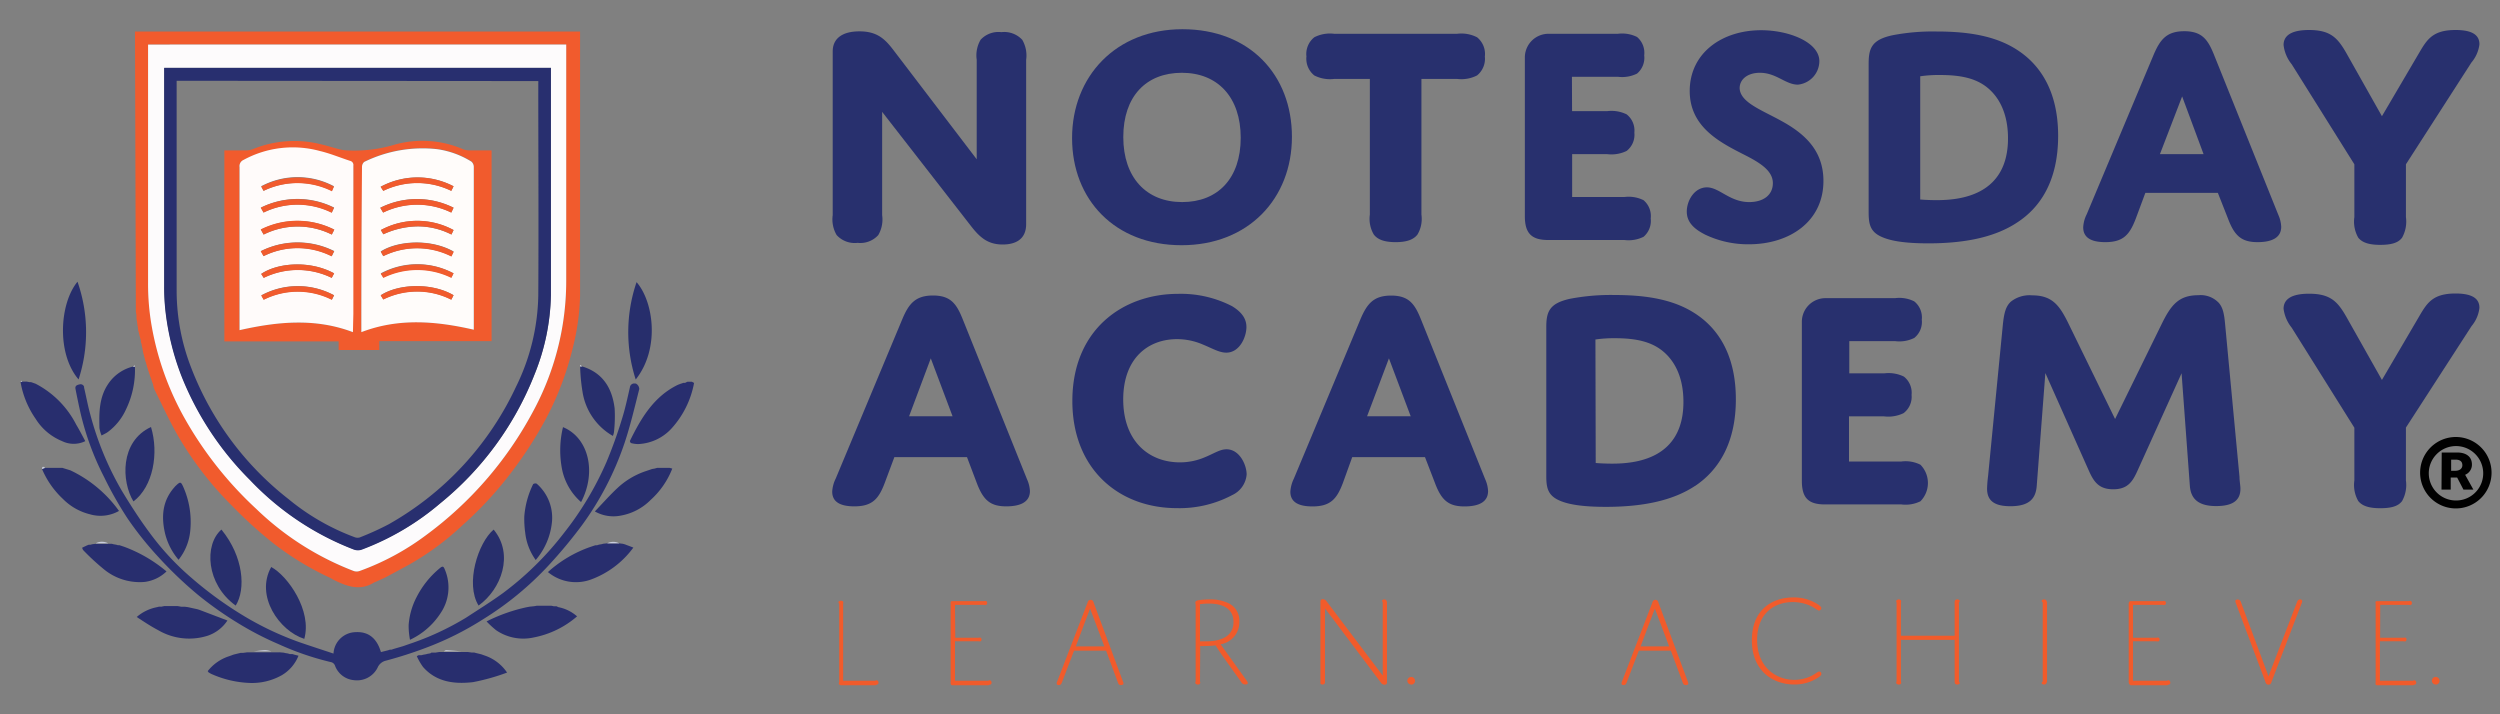 <svg xmlns="http://www.w3.org/2000/svg" viewBox="0 0 350 100"><rect x="0" y="0" width="350" height="100" fill="#808080" stroke="none"/><defs><style>.cls-1{fill:#231f20;fill-opacity:0;}.cls-2{fill:#c8ccde;}.cls-3{fill:#f15b2d;}.cls-4{fill:#293070;}.cls-5{fill:#282e6e;}.cls-6{fill:#272e6c;}.cls-7{fill:#fcd7d2;}.cls-8{fill:#d9dce8;}.cls-9{fill:#fdfbfc;}.cls-10{fill:#282f6f;}.cls-11{fill:#fffbfa;}.cls-12{fill:#fffcfa;}.cls-13{fill:#28306e;}.cls-14{fill:#f15b2b;}</style></defs><g id="Layer_2" data-name="Layer 2"><g id="svg292"><g id="Layer_1-2" data-name="Layer 1-2"><rect id="rect6" class="cls-1" width="350" height="100"></rect><path id="path8" class="cls-2" d="M78.11,44.24l-.25-.15.31-.12Z"></path><path id="path10" class="cls-3" d="M19.72,47.89v-.24l-.08-.25-.22-.9-.07-.26-.06-.48-.05-.26L19.18,45l-.08-.38v-.49l-.08-.5-.12-39a.81.81,0,0,1,0-.22H81.21v37a32.54,32.54,0,0,1-1,7.21A42.46,42.46,0,0,1,76.5,58.5a56.11,56.11,0,0,1-4.76,7.43,51.51,51.51,0,0,1-7,7.61A38.47,38.47,0,0,1,57.36,79c-1.09.6-2.19,1.19-3.29,1.78l-.25.12-1.11.51-.34.14c-2,1.25-3.89.52-5.75-.42l-.38-.22a41.12,41.12,0,0,1-8-4.87,60.69,60.69,0,0,1-5.7-5.17,47.59,47.59,0,0,1-7.32-9.34c-1.34-2.23-2.41-4.62-3.6-7a4.26,4.26,0,0,1-.19-.7l-.38-1.08-.26-.78-.2-.63-.17-.61-.08-.2-.05-.24L20.21,50l-.16-.61L20,49.13l-.06-.36-.07-.27-.06-.36ZM79.27,6.23H20.78V39.59a34.05,34.05,0,0,0,.52,6.13,40.69,40.69,0,0,0,4.42,12.51,52.08,52.08,0,0,0,10.2,13,40.58,40.58,0,0,0,13.58,8.7,1.28,1.28,0,0,0,.82,0,35.73,35.73,0,0,0,9.28-5A51.64,51.64,0,0,0,74.5,57.84a38.3,38.3,0,0,0,4.76-18.52V6.23Z"></path><path id="path12" class="cls-4" d="M57.24,90.18a39.24,39.24,0,0,0,8-3.7C67,85.33,68.77,84.23,70.46,83A43.61,43.61,0,0,0,79,74.56,44.66,44.66,0,0,0,84.9,64.7a63,63,0,0,0,2.16-6c.47-1.47.79-3,1.13-4.49a.6.6,0,0,1,.67-.52l.15,0a.9.9,0,0,1,.49.77c-.65,2.56-1.25,5.14-2.09,7.64A42.53,42.53,0,0,1,81.5,73.5a67.34,67.34,0,0,1-4.72,5.68,44.09,44.09,0,0,1-9.12,7.5,42.71,42.71,0,0,1-8,4A58.42,58.42,0,0,1,54,92.5a1.67,1.67,0,0,0-1.15,1,3.23,3.23,0,0,1-3.32,1.72,3.12,3.12,0,0,1-2.62-2,.77.77,0,0,0-.61-.53A39.77,39.77,0,0,1,39,90.18a43,43,0,0,1-5.36-2.75,50.51,50.51,0,0,1-5.91-4.14A55.59,55.59,0,0,1,22.19,78a46.79,46.79,0,0,1-4.36-5.46,52.26,52.26,0,0,1-3.25-5.74,39.05,39.05,0,0,1-3.37-9.26c-.22-1-.43-2-.64-3.08-.09-.44.2-.57.55-.64a.51.51,0,0,1,.65.32.5.5,0,0,1,0,.12c.3,1.27.53,2.55.88,3.8a43.06,43.06,0,0,0,4.39,10.62c1.21,2,2.49,4,3.86,5.84a37.47,37.47,0,0,0,5.86,6.34,52.2,52.2,0,0,0,7.46,5.42,43.19,43.19,0,0,0,7.56,3.58c1.61.56,3.23,1.08,4.91,1.64a3.17,3.17,0,0,1,3.11-3c1.91-.1,3,1,3.53,2.79l1-.25.26-.09h.23l.26-.09,1.36-.4Z"></path><path id="path14" class="cls-5" d="M39.09,91.32l.61.05.26.06.36.06.26.08h.36l.26.08.59.15a5.55,5.55,0,0,1-2.29,2.7,8.49,8.49,0,0,1-4.62,1.11,14.46,14.46,0,0,1-5.25-1.24,2.71,2.71,0,0,1-.37-.21c-.07,0-.11-.12-.18-.2a6.22,6.22,0,0,1,3-2.09l.63-.23.61-.15.38-.09h.36l.51-.07h4.52Z"></path><path id="path16" class="cls-5" d="M60.41,91.36H61l.5-.08h4l.51.07h.36l.26.07.74.18.62.22a6.14,6.14,0,0,1,3,2.34,29.4,29.4,0,0,1-4.77,1.34c-2.59.3-5.14,0-7-2.13a8.7,8.7,0,0,1-.87-1.51l.25-.13H59l.26-.07.36-.06.26-.07.36-.06Z"></path><path id="path18" class="cls-5" d="M26.31,85l1.36.3.25.08,3.92,1.49A5.37,5.37,0,0,1,29.08,89a8.57,8.57,0,0,1-6.94-.78c-1-.52-2-1.19-3-1.84A6.08,6.08,0,0,1,22,85l.26-.07h.36l.38-.08h1.87l.5.09h.49Z"></path><path id="path20" class="cls-5" d="M78.16,85a5.56,5.56,0,0,1,2.63,1.29,13,13,0,0,1-6.05,2.95,6.73,6.73,0,0,1-5.27-1A13.23,13.23,0,0,1,68.12,87a23.33,23.33,0,0,1,5.67-2l.39-.07.6-.06.39-.07h2l.39.08h.36Z"></path><path id="path22" class="cls-5" d="M16.5,76.33h.23l.63.21A19.91,19.91,0,0,1,23.31,80a5.37,5.37,0,0,1-3.06,1.47,7.9,7.9,0,0,1-5.75-1.81A31.94,31.94,0,0,1,11.63,77a1.27,1.27,0,0,1-.13-.32l.67-.32.26-.1h.24l.26-.07.48-.06h1.76l.49,0,.26.07.36.06Z"></path><path id="path24" class="cls-5" d="M83.85,76.25l.36-.06.26-.07.48-.05h1.76l.49.06.26.07,1.21.46a12.82,12.82,0,0,1-5.82,4.43,6.14,6.14,0,0,1-6.14-1,17.36,17.36,0,0,1,6-3.54l.63-.21h.24Z"></path><path id="path26" class="cls-5" d="M96.25,53.44h.61l.31.17A12.94,12.94,0,0,1,94,60a6.71,6.71,0,0,1-4.65,2.17,3.77,3.77,0,0,1-1-.14.37.37,0,0,1-.16-.3c1.56-3.2,3.35-6.2,6.66-7.83a5.37,5.37,0,0,1,.56-.21l.26-.09h.24Z"></path><path id="path28" class="cls-6" d="M8.5,65.5h.23l1.13.35a17.66,17.66,0,0,1,6.8,5.68,5.26,5.26,0,0,1-4.07.47A8,8,0,0,1,8.8,69.84a12.25,12.25,0,0,1-2.93-4.21l.46-.13H8.5Z"></path><path id="path30" class="cls-5" d="M4.12,53.5l.23,0,.63.22a13.18,13.18,0,0,1,5.69,5.73c.45.75.85,1.53,1.27,2.31a3.69,3.69,0,0,1-3.24,0A7.85,7.85,0,0,1,5,58.65,12.82,12.82,0,0,1,2.88,53.5l.24-.08h.61Z"></path><path id="path32" class="cls-6" d="M92,65.5h1.74l.38.1A11.57,11.57,0,0,1,91.08,70a7.8,7.8,0,0,1-4.26,2.2,5.26,5.26,0,0,1-3.54-.6c1.09-1.14,2.09-2.28,3.2-3.31A10.82,10.82,0,0,1,90.29,66l1-.34.36-.06Z"></path><path id="path34" class="cls-6" d="M57.4,89.57a10.29,10.29,0,0,1-.19-2.07,10,10,0,0,1,1.09-3.86,12.74,12.74,0,0,1,3.33-4.14c.41-.34.51-.09.64.22a6.41,6.41,0,0,1-.6,6.14A10.29,10.29,0,0,1,57.4,89.57Z"></path><path id="path36" class="cls-6" d="M42.6,89.44c-3.5-1.12-6.9-6-4.63-10.06C40.3,80.63,43.71,85.5,42.6,89.44Z"></path><path id="path38" class="cls-6" d="M11,53.12C7.9,49.5,8.33,42.5,10.85,39.44A21.36,21.36,0,0,1,11,53.12Z"></path><path id="path40" class="cls-6" d="M89,53.13a21.61,21.61,0,0,1,.12-13.63C91.5,42.22,92.43,48.81,89,53.13Z"></path><path id="path42" class="cls-6" d="M31,74.14c3.1,3.79,3.44,8.34,2,10.64C28.85,81.8,28.55,76.26,31,74.14Z"></path><path id="path44" class="cls-6" d="M69.11,74.14C72,77.64,70.17,82.5,67,84.78,65.11,81.72,66.92,76,69.11,74.14Z"></path><path id="path46" class="cls-6" d="M75,78.4a8,8,0,0,1-1.47-3.82,14.21,14.21,0,0,1-.13-2.26,12.38,12.38,0,0,1,1.24-4.54.54.54,0,0,1,.49-.07,6.31,6.31,0,0,1,2.12,5.59A9.61,9.61,0,0,1,75,78.4Z"></path><path id="path48" class="cls-6" d="M25,78.37a9,9,0,0,1-1.89-3.68c-.55-2.36-.38-4.59,1.33-6.5a1.45,1.45,0,0,1,.21-.22c.59-.56.68-.53,1,.18a12.12,12.12,0,0,1,1,6A7.68,7.68,0,0,1,25,78.37Z"></path><path id="path50" class="cls-6" d="M78.82,59.8c3.59,1.48,4.74,6.29,2.53,10.49a8.27,8.27,0,0,1-2.7-4.79A13.86,13.86,0,0,1,78.82,59.8Z"></path><path id="path52" class="cls-6" d="M21.14,59.78c1.11,3.65.32,8.32-2.46,10.42C17,67.43,16.76,61.81,21.14,59.78Z"></path><path id="path54" class="cls-6" d="M81.5,51.3c2.91.88,4.21,3.06,4.55,5.89a19.72,19.72,0,0,1-.1,3.35,2.13,2.13,0,0,1-.15.49,8.64,8.64,0,0,1-4.25-6.19,25.74,25.74,0,0,1-.33-3.51Z"></path><path id="path56" class="cls-6" d="M18.89,51.33a12.67,12.67,0,0,1-1.28,6.05,8.12,8.12,0,0,1-2.54,3.12c-.25.17-.52.29-.85.47a4.14,4.14,0,0,1-.3-1.08c-.05-2.11-.05-4.22,1.2-6.1a5.86,5.86,0,0,1,3.49-2.47Z"></path><path id="path58" class="cls-2" d="M38,91.19H35.5c.54-.06,1.08-.15,1.62-.17A3.56,3.56,0,0,1,38,91.19Z"></path><path id="path60" class="cls-2" d="M64.64,91.19H62.13c.12-.06.23-.18.34-.17C63.2,91.06,63.92,91.13,64.64,91.19Z"></path><path id="path62" class="cls-2" d="M86.71,76.07H85A1.83,1.83,0,0,1,86.71,76.07Z"></path><path id="path64" class="cls-2" d="M15.15,76.07H13.39A1.83,1.83,0,0,1,15.15,76.07Z"></path><path id="path66" class="cls-2" d="M9.82,65.93l-1.13-.35Z"></path><path id="path68" class="cls-2" d="M91.29,65.59l-1,.34Z"></path><path id="path70" class="cls-7" d="M21.05,52.74l.38,1.08Z"></path><path id="path72" class="cls-2" d="M57.24,90.18l-.81.28Z"></path><path id="path74" class="cls-2" d="M83.35,76.37l-.63.21Z"></path><path id="path76" class="cls-2" d="M17.38,76.58l-.63-.21Z"></path><path id="path78" class="cls-2" d="M32.75,91.6l-.63.23Z"></path><path id="path80" class="cls-2" d="M68,91.83l-.62-.22Z"></path><path id="path82" class="cls-2" d="M5,53.78l-.63-.22Z"></path><path id="path84" class="cls-7" d="M20.59,51.34l.2.63Z"></path><path id="path86" class="cls-7" d="M19,43.65l.08.51Z"></path><path id="path88" class="cls-2" d="M66,91.31l-.5-.07Z"></path><path id="path92" class="cls-2" d="M39.09,91.32l-.51-.08Z"></path><path id="path94" class="cls-2" d="M6.33,65.5l-.46.17C5.89,65.23,6.1,65.32,6.33,65.5Z"></path><path id="path96" class="cls-2" d="M34.61,91.24l-.51.07Z"></path><path id="path98" class="cls-2" d="M61.5,91.24l-.5.08Z"></path><path id="path102" class="cls-2" d="M26.31,85l-.5-.08Z"></path><path id="path104" class="cls-2" d="M25.32,84.88l-.5-.09Z"></path><path id="path106" class="cls-2" d="M8.5,65.5h0Z"></path><path id="path108" class="cls-2" d="M94.15,65.56l-.38-.1Z"></path><path id="path110" class="cls-2" d="M23,84.79l-.38.08Z"></path><path id="path112" class="cls-2" d="M75.17,84.8l-.39.07Z"></path><path id="path114" class="cls-2" d="M77.5,84.87l-.39-.08Z"></path><path id="path116" class="cls-2" d="M74.18,84.93l-.39.07Z"></path><path id="path118" class="cls-2" d="M92,65.5l-.38.07Z"></path><path id="path120" class="cls-2" d="M33.74,91.36l-.38.09Z"></path><path id="path122" class="cls-2" d="M4.12,53.5l-.39-.08Z"></path><path id="path124" class="cls-2" d="M96.25,53.44l-.38.09Z"></path><path id="path126" class="cls-8" d="M81.5,51.3h-.28v-.22Z"></path><path id="path128" class="cls-8" d="M18.89,51.33h-.28l.24-.19Z"></path><path id="path130" class="cls-7" d="M19.1,44.65l.08.38Z"></path><path id="path132" class="cls-7" d="M46.26,80.87l.38.21Z"></path><path id="path134" class="cls-7" d="M19.35,46.26l.07.25Z"></path><path id="path136" class="cls-7" d="M19.6,47.37l.08.26Z"></path><path id="path138" class="cls-2" d="M12.91,76.13l-.26.07Z"></path><path id="path140" class="cls-2" d="M15.9,76.19l-.26-.07Z"></path><path id="path142" class="cls-2" d="M84.5,76.12l-.26.07Z"></path><path id="path144" class="cls-2" d="M87.5,76.2l-.26-.07Z"></path><path id="path146" class="cls-2" d="M12.41,76.24l-.26.1Z"></path><path id="path148" class="cls-2" d="M16.5,76.33l-.26-.08Z"></path><path id="path150" class="cls-2" d="M83.85,76.25l-.26.08Z"></path><path id="path152" class="cls-7" d="M19.72,47.87l.07.26Z"></path><path id="path154" class="cls-7" d="M19.85,48.5l.07.25Z"></path><path id="path156" class="cls-7" d="M20,49.11l.07.25Z"></path><path id="path158" class="cls-7" d="M53.84,80.86l.25-.12Z"></path><path id="path160" class="cls-7" d="M52.39,81.5l.34-.14Z"></path><path id="path162" class="cls-7" d="M20.21,50l.08.25Z"></path><path id="path164" class="cls-2" d="M22.21,84.92,22,85Z"></path><path id="path166" class="cls-7" d="M20.34,50.5l.08.26Z"></path><path id="path168" class="cls-2" d="M78.16,85l-.26-.08Z"></path><path id="path170" class="cls-2" d="M27.92,85.38l-.25-.08Z"></path><path id="path172" class="cls-2" d="M3.12,53.39l-.24.11L3,53.3Z"></path><path id="path174" class="cls-2" d="M95.63,53.57l-.26.09Z"></path><path id="path176" class="cls-2" d="M55.07,90.86l-.26.09Z"></path><path id="path178" class="cls-2" d="M54.58,91l-.26.09Z"></path><path id="path180" class="cls-2" d="M40,91.43l-.26-.06Z"></path><path id="path182" class="cls-2" d="M60.41,91.36l-.26.07Z"></path><path id="path184" class="cls-2" d="M66.62,91.43l-.26-.07Z"></path><path id="path186" class="cls-2" d="M40.58,91.57l-.26-.07Z"></path><path id="path188" class="cls-2" d="M59.79,91.5l-.26.07Z"></path><path id="path190" class="cls-2" d="M41.2,91.69l-.26-.08Z"></path><path id="path192" class="cls-2" d="M59.17,91.62l-.26.07Z"></path><path id="path194" class="cls-2" d="M58.55,91.74l-.25.13Z"></path><path id="path196" class="cls-7" d="M19.24,45.5l.05.26Z"></path><path id="path198" class="cls-9" d="M79.27,6.23V39.32A38.31,38.31,0,0,1,74.5,57.84a51.6,51.6,0,0,1-14.88,17.1,35.73,35.73,0,0,1-9.28,5,1.28,1.28,0,0,1-.82,0,40.46,40.46,0,0,1-13.65-8.7,52.08,52.08,0,0,1-10.2-13,40.69,40.69,0,0,1-4.42-12.51,34.05,34.05,0,0,1-.52-6.13V6.24ZM77.13,9.5H23V40.08a30.05,30.05,0,0,0,.2,3.55,36.57,36.57,0,0,0,2.21,8.91A42.91,42.91,0,0,0,35,67.13,39.52,39.52,0,0,0,49.5,76.89a1.65,1.65,0,0,0,1.16,0A36.5,36.5,0,0,0,61.59,70.5a43.9,43.9,0,0,0,13.21-18,31.13,31.13,0,0,0,2.32-11.1V9.86A1,1,0,0,0,77.13,9.5Z"></path><path id="path200" class="cls-10" d="M77.13,9.5V41.33A31,31,0,0,1,74.8,52.5a43.9,43.9,0,0,1-13.21,18,36.71,36.71,0,0,1-10.9,6.44,1.65,1.65,0,0,1-1.16,0A39.58,39.58,0,0,1,35,67.22a42.91,42.91,0,0,1-9.61-14.59,36.57,36.57,0,0,1-2.21-8.91,30.05,30.05,0,0,1-.2-3.55V9.5Zm-52.4,1.81V40.8A29.84,29.84,0,0,0,26.8,51.57,42.74,42.74,0,0,0,40.4,69.88a32,32,0,0,0,9.18,5.3,1.17,1.17,0,0,0,.76.07,40,40,0,0,0,4.06-1.84A43,43,0,0,0,72.25,54.13a30,30,0,0,0,3.11-12.78c.06-9.89,0-19.79,0-29.68a1.71,1.71,0,0,0,0-.32Z"></path><path id="path202" class="cls-3" d="M53.1,47.76V49H47.41v-1.2h-16V21.06h3a2.85,2.85,0,0,0,1-.18,15.25,15.25,0,0,1,9.48-.69c.92.21,1.83.51,2.75.74a5.59,5.59,0,0,0,1,.13,19.67,19.67,0,0,0,6.65-.82,14.33,14.33,0,0,1,9.53.65,2.63,2.63,0,0,0,1,.17h3v26.7ZM49.41,46.5V44q0-10.38.05-20.75a.59.59,0,0,0-.46-.67c-1.41-.46-2.79-1-4.23-1.38a14.42,14.42,0,0,0-10.69,1.25.94.94,0,0,0-.55,1q0,11,0,22.08v.68C38.87,45,44.13,44.5,49.41,46.5Zm16.93-.3V23.34a1,1,0,0,0-.33-.75,12.34,12.34,0,0,0-4.8-1.74A18.56,18.56,0,0,0,51,22.63a.93.93,0,0,0-.31.69q-.06,11.25-.09,22.49v.65c5.24-2,10.46-1.52,15.77-.3Z"></path><path id="path204" class="cls-11" d="M49.41,46.5c-5.28-2-10.54-1.48-15.87-.28V23.39a.94.94,0,0,1,.55-1,14.42,14.42,0,0,1,10.69-1.25c1.44.34,2.82.92,4.23,1.38a.59.59,0,0,1,.46.67q0,10.38,0,20.75ZM46.8,32.15a11.4,11.4,0,0,0-10.27,0l.38.69a10.67,10.67,0,0,1,9.54,0Zm-9.9-5.43a10.87,10.87,0,0,1,9.57,0l.28-.65a10.8,10.8,0,0,0-10.18,0Zm0,9.14a10.63,10.63,0,0,1,9.55,0l.35-.71a11.46,11.46,0,0,0-10.27,0Zm9.88,2.41c-3.44-1.87-7.94-1.47-10.21.07l.35.55a10.83,10.83,0,0,1,9.52,0Zm0,3.07a10.71,10.71,0,0,0-10.19,0l.34.6a10.61,10.61,0,0,1,9.54,0ZM36.9,29.76a10.78,10.78,0,0,1,9.56,0l.32-.7a11.48,11.48,0,0,0-10.25,0Z"></path><path id="path206" class="cls-12" d="M66.34,46.16C61,44.94,55.81,44.5,50.59,46.5v-.65q0-11.25.09-22.49a.93.93,0,0,1,.31-.69,18.56,18.56,0,0,1,10.24-1.78A12.34,12.34,0,0,1,66,22.63a1,1,0,0,1,.33.75V46.2ZM53.67,32.8a11.83,11.83,0,0,1,4.75-1.1,10.33,10.33,0,0,1,4.78,1.14l.3-.63a10.69,10.69,0,0,0-10.18,0Zm9.83,5.47a10.76,10.76,0,0,0-10.19,0l.36.57a10.83,10.83,0,0,1,9.52,0Zm0-12.19a10.86,10.86,0,0,0-10.21.06l.37.57a10.89,10.89,0,0,1,9.52,0Zm-9.85,9.78a10.72,10.72,0,0,1,9.53,0l.32-.66c-3.29-1.85-7.93-1.48-10.2,0Zm9.85,5.47c-3-1.77-7.69-1.63-10.2,0l.36.58a10.72,10.72,0,0,1,4.75-1.11,10.54,10.54,0,0,1,4.77,1.14Zm0-12.25a11.44,11.44,0,0,0-10.26,0l.4.67a10.87,10.87,0,0,1,9.54,0Z"></path><path id="path208" class="cls-3" d="M46.8,32.15l-.35.69a10.67,10.67,0,0,0-9.54,0l-.41-.72A11.4,11.4,0,0,1,46.8,32.15Z"></path><path id="path210" class="cls-3" d="M36.9,26.72l-.33-.59a10.8,10.8,0,0,1,10.18,0l-.28.65A10.87,10.87,0,0,0,36.9,26.72Z"></path><path id="path212" class="cls-3" d="M36.9,35.86l-.4-.68a11.46,11.46,0,0,1,10.27,0l-.35.71A10.63,10.63,0,0,0,36.9,35.86Z"></path><path id="path214" class="cls-3" d="M46.78,38.27l-.34.64a10.83,10.83,0,0,0-9.52,0l-.35-.55C38.84,36.8,43.34,36.4,46.78,38.27Z"></path><path id="path216" class="cls-3" d="M46.76,41.34l-.31.64a10.61,10.61,0,0,0-9.54,0l-.34-.6A10.73,10.73,0,0,1,46.76,41.34Z"></path><path id="path218" class="cls-3" d="M36.9,29.76l-.4-.67a11.48,11.48,0,0,1,10.25,0l-.32.7A10.78,10.78,0,0,0,36.9,29.76Z"></path><path id="path220" class="cls-3" d="M53.67,32.8l-.35-.6a10.69,10.69,0,0,1,10.18,0l-.3.63a10.33,10.33,0,0,0-4.78-1.14A11.68,11.68,0,0,0,53.67,32.8Z"></path><path id="path222" class="cls-3" d="M63.5,38.27l-.31.64a10.83,10.83,0,0,0-9.52,0l-.36-.57A10.76,10.76,0,0,1,63.5,38.27Z"></path><path id="path224" class="cls-3" d="M63.5,26.08l-.32.65a10.89,10.89,0,0,0-9.52,0l-.37-.57A10.89,10.89,0,0,1,63.5,26.08Z"></path><path id="path226" class="cls-3" d="M53.67,35.86l-.35-.6c2.27-1.52,6.91-1.89,10.2,0l-.32.66A10.69,10.69,0,0,0,53.67,35.86Z"></path><path id="path228" class="cls-3" d="M63.5,41.33l-.32.64a10.54,10.54,0,0,0-4.77-1.14,10.72,10.72,0,0,0-4.75,1.11l-.36-.58C55.83,39.7,60.5,39.56,63.5,41.33Z"></path><path id="path230" class="cls-3" d="M63.5,29.08l-.32.69a10.87,10.87,0,0,0-9.54,0l-.4-.67A11.44,11.44,0,0,1,63.5,29.08Z"></path><path id="path232" class="cls-13" d="M123.5,30.11a4.35,4.35,0,0,1-.54,2.8A3.39,3.39,0,0,1,120.07,34a3.43,3.43,0,0,1-2.94-1.09,4.34,4.34,0,0,1-.55-2.8V7.19c0-1.71,1.22-2.8,3.75-2.8s3.61,1.13,4.78,2.66L136.74,22.3V8.37a4.32,4.32,0,0,1,.55-2.81,3.4,3.4,0,0,1,2.89-1.06,3.45,3.45,0,0,1,2.94,1.08,4.38,4.38,0,0,1,.54,2.81v23c0,1.9-1.21,2.84-3.29,2.84s-3.2-1-4.42-2.57l-12.45-16Z"></path><path id="path234" class="cls-13" d="M165.55,4.09c9.41,0,15.32,6.41,15.32,15.06s-6.09,15.18-15.45,15.18-15.33-6.4-15.33-15S156.19,4.09,165.55,4.09Zm-.05,24.2c5,0,8.2-3.32,8.2-9s-3.22-9.1-8.24-9.1-8.2,3.32-8.2,9S160.5,28.29,165.5,28.29Z"></path><path id="path236" class="cls-13" d="M199,30.05a4.29,4.29,0,0,1-.55,2.78c-.55.72-1.51,1.07-3.06,1.07s-2.52-.35-3.06-1.07a4.29,4.29,0,0,1-.55-2.78v-19h-5a4.78,4.78,0,0,1-2.78-.49,3,3,0,0,1-1.1-2.65A3,3,0,0,1,184,5.22a4.78,4.78,0,0,1,2.78-.49H204a4.81,4.81,0,0,1,2.79.49,3,3,0,0,1,1.09,2.69,3,3,0,0,1-1.09,2.65,4.81,4.81,0,0,1-2.79.49h-5Z"></path><path id="path238" class="cls-13" d="M220.09,15.56H225a4.86,4.86,0,0,1,2.73.45,2.87,2.87,0,0,1,1.08,2.56,2.87,2.87,0,0,1-1.08,2.56,4.86,4.86,0,0,1-2.73.45h-4.9v6h7.32a4.68,4.68,0,0,1,2.68.45,2.9,2.9,0,0,1,1,2.56,2.92,2.92,0,0,1-1,2.56,4.68,4.68,0,0,1-2.68.45h-10.7c-2.36,0-3.24-1-3.24-3.33V8.05a3.31,3.31,0,0,1,3.3-3.32h9.73a4.68,4.68,0,0,1,2.68.45,2.9,2.9,0,0,1,1,2.56,2.9,2.9,0,0,1-1,2.56,4.68,4.68,0,0,1-2.68.45h-6.44Z"></path><path id="path240" class="cls-13" d="M250.85,17.8c2.37,1.57,4.43,3.77,4.43,7.53,0,5.69-4.75,8.87-10.44,8.87a13.91,13.91,0,0,1-6.09-1.34c-1.43-.72-2.6-1.66-2.6-3.23s1.08-3.4,2.82-3.4,3.19,2.06,5.92,2.06c2,0,3.31-1,3.31-2.65s-1.61-2.73-3.58-3.76c-3.41-1.75-8.06-3.85-8.06-9.14s4.48-8.51,10-8.51c3.94,0,8.15,1.7,8.15,4.34a3.33,3.33,0,0,1-3,3.28c-1.75,0-3-1.66-5.33-1.66-1.75,0-2.83.94-2.83,2.15.08,2.33,4.12,3.36,7.3,5.46Z"></path><path id="path242" class="cls-13" d="M282.4,31.15c-3.18,2.11-7.44,2.92-12.45,2.92-3.36,0-5.25-.36-6.41-.86-1.7-.71-1.93-1.79-1.93-3.49V8.89c0-2.2.5-3.32,3.27-3.94a29.59,29.59,0,0,1,6.23-.54c4.39,0,8.42.58,11.6,2.78,3,2.06,5.43,5.69,5.43,11.82C288.14,25.5,285.5,29.14,282.4,31.15Zm-13.57-3.22s1,.09,2.29.09c3.09,0,10-.54,10-8.65,0-3.49-1.25-5.78-2.91-7.12s-3.82-1.75-6.64-1.75a17.93,17.93,0,0,0-2.74.18Z"></path><path id="path244" class="cls-13" d="M310.5,27H300.35L299,30.63c-.86,2.24-1.75,3.27-4.26,3.27-2.24,0-3.09-.81-3.09-2.07a4.49,4.49,0,0,1,.49-1.83L301.5,7.69c.9-2.11,1.79-3.32,4.3-3.32s3.32,1.21,4.17,3.32l9,22.4a4.54,4.54,0,0,1,.4,1.66c0,1.38-1.07,2.15-3.32,2.15s-3.22-.9-4.12-3.27Zm-8.11-5.42h6.11l-3-8.08Z"></path><path id="path246" class="cls-13" d="M338.71,7.35c1.1-1.87,1.92-3.15,5.07-3.15,2.52,0,3.34.82,3.34,2A4.81,4.81,0,0,1,346,8.75L336.83,23v7.4a4.6,4.6,0,0,1-.54,2.88c-.55.73-1.51,1-3.07,1s-2.51-.32-3.06-1a4.52,4.52,0,0,1-.55-2.88V23L320.84,9A5.23,5.23,0,0,1,319.7,6.3c0-1.32,1.09-2.1,3.56-2.1,3,0,4,1.1,5.21,3.2l5,8.87Z"></path><path id="path248" class="cls-13" d="M135.38,64H125.21l-1.35,3.62c-.85,2.24-1.75,3.27-4.25,3.27-2.24,0-3.1-.8-3.1-2.06A4.67,4.67,0,0,1,117,67l9.32-22.31c.89-2.11,1.79-3.32,4.3-3.32s3.31,1.21,4.16,3.32l9,22.4a4.5,4.5,0,0,1,.41,1.65c0,1.39-1.08,2.15-3.32,2.15s-3.22-.89-4.12-3.27Zm-8.11-5.72h6.09l-3.05-8.11Z"></path><path id="path250" class="cls-13" d="M165.17,64.73a8.81,8.81,0,0,0,3.4-.67c1.35-.54,2.2-1.16,3.14-1.16,1.83,0,2.82,2.19,2.82,3.53a3.48,3.48,0,0,1-2,2.87,15.72,15.72,0,0,1-7.75,1.84c-8.19,0-14.65-5.51-14.65-15,0-10,7.08-15,14.79-15a15.6,15.6,0,0,1,7.58,1.73c1.39.85,2,1.79,2,2.91,0,1.39-.94,3.59-2.82,3.59-1,0-1.93-.59-3.36-1.17a9.14,9.14,0,0,0-3.54-.72c-3.94,0-7.53,2.56-7.53,8.47C157.28,62,161.05,64.73,165.17,64.73Z"></path><path id="path252" class="cls-13" d="M199.5,64H189.31L188,67.63c-.85,2.24-1.75,3.27-4.26,3.27-2.24,0-3.09-.8-3.09-2.06a4.83,4.83,0,0,1,.49-1.83l9.32-22.31c.9-2.11,1.79-3.32,4.3-3.32s3.32,1.21,4.17,3.32l9,22.4a4.49,4.49,0,0,1,.4,1.65c0,1.39-1.07,2.15-3.31,2.15s-3.23-.89-4.12-3.27Zm-8.11-5.72h6.11l-3.05-8.11Z"></path><path id="path254" class="cls-13" d="M237.27,68.05c-3.18,2.1-7.44,2.91-12.46,2.91-3.36,0-5.24-.36-6.4-.85-1.71-.72-1.93-1.79-1.93-3.5V45.78c0-2.19.49-3.31,3.27-3.94A30.26,30.26,0,0,1,226,41.3c4.39,0,8.42.58,11.6,2.78,3,2.06,5.42,5.69,5.42,11.83,0,6.45-2.69,10.12-5.73,12.14ZM223.4,64.82s1,.09,2.28.09c3.1,0,10-.54,10-8.64,0-3.5-1.25-5.78-2.91-7.13s-3.85-1.79-6.68-1.79a17.8,17.8,0,0,0-2.73.18Z"></path><path id="path256" class="cls-13" d="M258.9,52.27h4.9a4.88,4.88,0,0,1,2.74.45,2.87,2.87,0,0,1,1.08,2.56,2.86,2.86,0,0,1-1.12,2.56,4.88,4.88,0,0,1-2.74.45h-4.9v6.32h7.33a4.66,4.66,0,0,1,2.67.45,3.65,3.65,0,0,1,0,5.12,4.74,4.74,0,0,1-2.67.44H255.5c-2.37,0-3.24-.94-3.24-3.32V45.06a3.31,3.31,0,0,1,3.3-3.32h9.76a4.66,4.66,0,0,1,2.67.45,2.87,2.87,0,0,1,1.06,2.56A2.87,2.87,0,0,1,268,47.31a4.66,4.66,0,0,1-2.67.45H258.9Z"></path><path id="path258" class="cls-13" d="M302.65,45.33c1.3-2.64,2.38-4,5.11-4a3.5,3.5,0,0,1,2.87,1.07c.58.67.76,1.52.9,3.14l2,21.23c0,.54.13,1.21.13,1.66,0,1.57-1,2.42-3.4,2.42s-3.54-.94-3.68-2.82l-1.16-15.77L299.25,65.9c-.67,1.48-1.34,2.6-3.4,2.6s-2.74-1.12-3.41-2.6l-6.09-13.67-1.21,15.82c-.14,1.79-1.08,2.82-3.68,2.82-2.24,0-3.27-.76-3.27-2.46a17,17,0,0,1,.14-1.75l2.06-21.1c.18-1.84.45-2.69,1.12-3.32a4.21,4.21,0,0,1,3-.89c2.82,0,3.85,1.43,5.1,4l6.5,13.31Z"></path><path id="path260" class="cls-13" d="M338.71,44.25c1.1-1.88,1.92-3.16,5.07-3.16,2.52,0,3.34.83,3.34,2a4.8,4.8,0,0,1-1.1,2.56l-9.19,14.21v7.41a4.6,4.6,0,0,1-.54,2.88c-.55.73-1.51,1-3.07,1s-2.51-.32-3.06-1a4.52,4.52,0,0,1-.55-2.88V59.88l-8.77-14a5.3,5.3,0,0,1-1.14-2.65c0-1.33,1.09-2.11,3.56-2.11,3,0,4,1.1,5.21,3.2l5,8.87Z"></path><path id="path262" class="cls-14" d="M122.55,95.3a.23.23,0,0,1,.31,0,.26.26,0,0,1,.13.25.29.29,0,0,1-.13.27,1.66,1.66,0,0,0-.31.12h-4.82c-.27-.07-.36-.19-.24-.43v-11c-.12-.11-.12-.21-.07-.29a.46.46,0,0,1,.62,0,.48.48,0,0,1,0,.29V95.3Z"></path><path id="path264" class="cls-14" d="M133.74,89.28H137a.71.71,0,0,1,.29,0,.25.25,0,0,1,.12.24.27.27,0,0,1-.12.26.71.71,0,0,1-.29,0h-3.3V95.3h4.68a.23.23,0,0,1,.31,0,.27.27,0,0,1,.12.25.26.26,0,0,1-.12.27,1.66,1.66,0,0,0-.31.12h-5.09c-.27-.07-.2-.43-.2-.43v-11s-.07-.36.2-.35h4.48a.51.51,0,0,1,.3,0,.26.26,0,0,1,.13.25.29.29,0,0,1-.13.27.39.39,0,0,1-.3,0h-4.07Z"></path><path id="path266" class="cls-14" d="M154.85,91.09h-4.48l-1.71,4.47c-.09.22-.18.35-.42.35s-.31-.1-.31-.24a.84.84,0,0,1,.08-.27l4.26-11.07a.42.42,0,0,1,.48-.35.42.42,0,0,1,.35.35l4.11,11.07a.84.84,0,0,1,.08.27c0,.13-.09.24-.35.24s-.34-.1-.43-.35Zm-4.24-.59h4l-2-5.3Z"></path><path id="path268" class="cls-14" d="M168,95.42a.28.28,0,0,1-.31.41.34.34,0,0,1-.3-.12.23.23,0,0,1,0-.29V84.66c-.09-.38-.09-.56.53-.65a10.85,10.85,0,0,1,1.4-.09,5.79,5.79,0,0,1,2.69.54,2.68,2.68,0,0,1,1.5,2.56,3.13,3.13,0,0,1-2.63,3.18l3.7,5.15c.18.25.16.48-.24.48a.64.64,0,0,1-.58-.36l-2.58-3.61c-.54-.76-1-1.51-1-1.51a10.39,10.39,0,0,1-1.37.09,5.08,5.08,0,0,1-.78,0Zm0-5.63h.81c2.69,0,3.88-1.06,3.88-2.71,0-2-1.7-2.58-3.45-2.58a8.62,8.62,0,0,0-1.24.09Z"></path><path id="path270" class="cls-14" d="M185.5,95.42a.49.49,0,0,1-.06.29.3.3,0,0,1-.29.12.33.33,0,0,1-.29-.12V84.26c0-.24.09-.37.34-.37a.61.61,0,0,1,.53.31l7.85,10.38V84.33s-.13-.21-.07-.28a.33.33,0,0,1,.29-.13.31.31,0,0,1,.28.13.94.94,0,0,1,.1.28V95.5c0,.23-.09.36-.34.36a.61.61,0,0,1-.53-.31L185.5,85.17Z"></path><path id="path272" class="cls-14" d="M197.57,95.83a.53.53,0,0,1-.54-.52v0a.54.54,0,1,1,.56.54Z"></path><path id="path274" class="cls-14" d="M233.92,91.09h-4.48l-1.71,4.47c-.09.22-.18.35-.42.35s-.3-.1-.3-.24a.64.64,0,0,1,.07-.27l4.26-11.07a.42.42,0,0,1,.48-.35.42.42,0,0,1,.35.35l4.12,11.07a1.34,1.34,0,0,1,.07.27c0,.13-.09.24-.34.24s-.35-.1-.44-.35Zm-4.24-.59h4l-2-5.3Z"></path><path id="path276" class="cls-14" d="M251.18,95.18a5.47,5.47,0,0,0,2.15-.43c.79-.34,1.14-.74,1.37-.74a.32.32,0,0,1,.29.33c0,.18-.16.34-.51.56a6,6,0,0,1-3.28.93c-2.94,0-5.94-1.86-5.94-6.19s2.89-6,5.81-6a6.17,6.17,0,0,1,3.27.87c.41.25.65.45.65.63a.37.37,0,0,1-.33.34c-.21,0-.52-.38-1.33-.72a6,6,0,0,0-2.33-.47c-2.44,0-5,1.44-5,5.31s2.73,5.58,5.18,5.58Z"></path><path id="path278" class="cls-14" d="M274.25,95.42c.13.11.13.22.07.29a.34.34,0,0,1-.3.12.36.36,0,0,1-.31-.12.72.72,0,0,1-.06-.29V89.58h-7.52v5.84a.28.28,0,0,1-.31.41.34.34,0,0,1-.3-.12.23.23,0,0,1,0-.29V84.33a.21.21,0,0,1,0-.28.34.34,0,0,1,.3-.13.36.36,0,0,1,.31.13.34.34,0,0,1,0,.28V89h7.52V84.33a.67.67,0,0,1,.06-.28.36.36,0,0,1,.31-.13.34.34,0,0,1,.3.13c.06.07.06.18-.07.28Z"></path><path id="path280" class="cls-14" d="M286.59,95.42c-.06.11-.06.22-.12.29a.34.34,0,0,1-.3.12.36.36,0,0,1-.31-.12c-.05-.07-.05-.18.12-.29V84.33c-.17-.1-.17-.21-.12-.28a.36.36,0,0,1,.31-.13.34.34,0,0,1,.3.13c.06.07.06.18.12.28Z"></path><path id="path282" class="cls-14" d="M298.62,89.28h3.3a.51.51,0,0,1,.3,0,.25.25,0,0,1,.12.24.3.3,0,0,1-.12.26.51.51,0,0,1-.3,0h-3.3V95.3h4.79a.23.23,0,0,1,.31,0,.27.27,0,0,1,.12.25.26.26,0,0,1-.12.27,1.66,1.66,0,0,0-.31.12h-5.09c-.27-.07-.3-.43-.3-.43v-11s0-.36.3-.35h4.47a.42.42,0,0,1,.31,0,.26.26,0,0,1,.13.25.29.29,0,0,1-.13.27.42.42,0,0,1-.31,0h-4.17Z"></path><path id="path284" class="cls-14" d="M321.59,84.26c.09-.21.18-.34.41-.34s.31.11.31.25a.79.79,0,0,1-.05.22L318,95.5a.42.42,0,0,1-.48.35.42.42,0,0,1-.35-.35L313,84.4a1,1,0,0,1-.05-.24c0-.14.12-.23.32-.23a.46.46,0,0,1,.45.34l3.87,10.4Z"></path><path id="path286" class="cls-14" d="M333.22,89.28h3.28a.71.71,0,0,1,.29,0,.25.25,0,0,1,.12.24.3.3,0,0,1-.12.26.71.71,0,0,1-.29,0h-3.31V95.3h4.65a.23.23,0,0,1,.31,0,.27.27,0,0,1,.12.25.26.26,0,0,1-.12.27,1.66,1.66,0,0,0-.31.12h-5.09c-.27-.07-.16-.43-.16-.43v-11s-.11-.36.16-.35h4.48a.39.39,0,0,1,.3,0,.26.26,0,0,1,.13.25.25.25,0,0,1-.13.27.39.39,0,0,1-.3,0h-4Z"></path><path id="path288" class="cls-14" d="M341,95.83a.53.53,0,0,1-.54-.52v0a.54.54,0,1,1,.56.54Z"></path></g><path d="M338.82,66a5,5,0,1,1,5,5.18A5,5,0,0,1,338.82,66Zm8.82,0a3.81,3.81,0,1,0-3.8,4.07A3.8,3.8,0,0,0,347.64,66Zm-5.8-2.65H344c1.14,0,2.07.49,2.07,1.69a1.53,1.53,0,0,1-.95,1.43l1.15,2.07h-1.39L344,66.85h-.9v1.69h-1.29Zm1.89,2.56c.61,0,1-.3,1-.78s-.29-.78-.93-.78h-.64v1.56Z"></path></g></g></svg>
